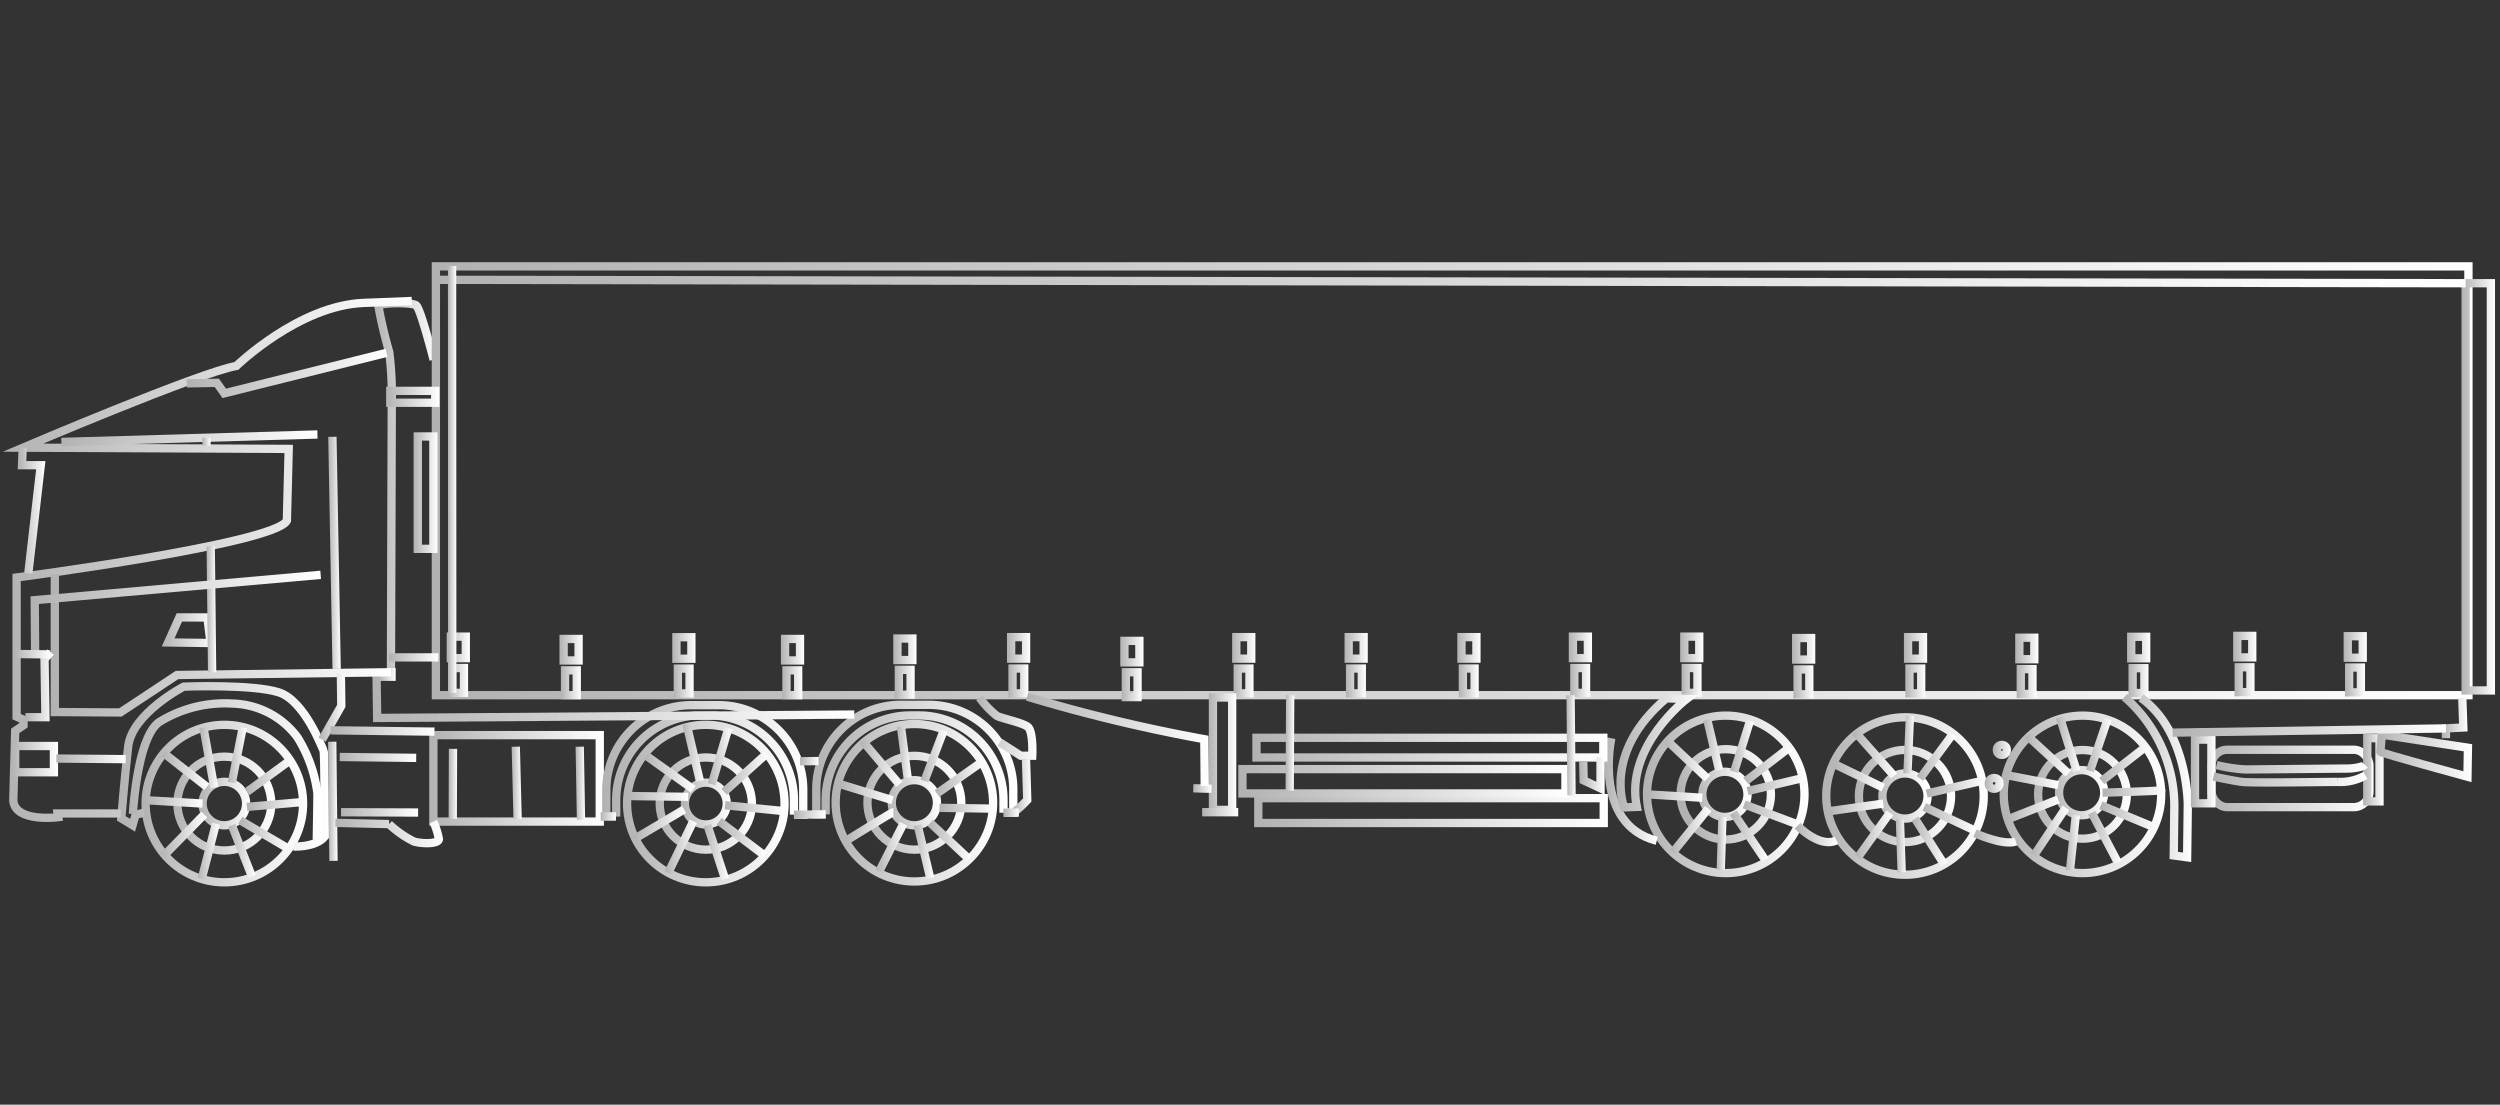 <svg id="bae27373-a7d6-4bdc-8279-43eaf71855be" data-name="Ebene 1" xmlns="http://www.w3.org/2000/svg" xmlns:xlink="http://www.w3.org/1999/xlink" width="301" height="133" viewBox="0 0 301 133"><rect x="0" y="0" width="301" height="133" fill="#333333" stroke="none"/><defs><linearGradient id="f6c3b727-30f4-4150-b008-797ca686ce79" x1="17.03" y1="37.25" x2="36.98" y2="37.25" gradientTransform="matrix(1, 0, 0, -1, 0, 134)" gradientUnits="userSpaceOnUse"><stop offset="0" stop-color="#b2b2b2"/><stop offset="1" stop-color="#fff"/></linearGradient><linearGradient id="bdadb538-8149-4ebc-ba75-fad37a02929e" x1="20.86" y1="37.25" x2="33.13" y2="37.25" xlink:href="#f6c3b727-30f4-4150-b008-797ca686ce79"/><linearGradient id="fc3949cc-bd80-40a9-b28f-283896a8d5c7" x1="23.91" y1="37.25" x2="30.1" y2="37.25" xlink:href="#f6c3b727-30f4-4150-b008-797ca686ce79"/><linearGradient id="eff29dce-ae7a-469c-88aa-bd4ee417c0f8" x1="74.97" y1="37.25" x2="94.93" y2="37.25" xlink:href="#f6c3b727-30f4-4150-b008-797ca686ce79"/><linearGradient id="fe8397ff-8065-4aa8-a2a1-0ee172b059dc" x1="78.92" y1="37.25" x2="90.96" y2="37.25" xlink:href="#f6c3b727-30f4-4150-b008-797ca686ce79"/><linearGradient id="ad0729f1-6290-4217-8aec-2745a3f93292" x1="81.96" y1="37.25" x2="87.92" y2="37.25" xlink:href="#f6c3b727-30f4-4150-b008-797ca686ce79"/><linearGradient id="b241d705-91af-494b-9ed5-12bbf272d774" x1="100.11" y1="37.35" x2="120.06" y2="37.35" xlink:href="#f6c3b727-30f4-4150-b008-797ca686ce79"/><linearGradient id="a2973f1c-cfd8-4bcb-bb24-d25f187d397d" x1="33.69" y1="-66.32" x2="45.94" y2="-66.32" gradientTransform="matrix(0.99, -0.13, -0.13, -0.99, 61.78, 36.23)" xlink:href="#f6c3b727-30f4-4150-b008-797ca686ce79"/><linearGradient id="b686f113-dc4a-4620-baa5-a2cc4e25284c" x1="36.58" y1="-66.32" x2="43.04" y2="-66.32" gradientTransform="matrix(0.99, -0.13, -0.13, -0.99, 61.78, 36.23)" xlink:href="#f6c3b727-30f4-4150-b008-797ca686ce79"/><linearGradient id="aa21096f-6774-4c19-b1bc-ff3b0ec07153" x1="133.43" y1="-78.34" x2="139.9" y2="-78.34" gradientTransform="matrix(0.99, -0.13, -0.13, -0.99, 61.78, 36.23)" xlink:href="#f6c3b727-30f4-4150-b008-797ca686ce79"/><linearGradient id="b66a797a-63fb-4ac1-8285-76627bc48ef8" x1="154.85" y1="-81.43" x2="161.31" y2="-81.43" gradientTransform="matrix(0.99, -0.13, -0.13, -0.99, 61.78, 36.23)" xlink:href="#f6c3b727-30f4-4150-b008-797ca686ce79"/><linearGradient id="f5476277-fb98-43cb-891b-3da2a2cd6e79" x1="176.03" y1="-83.87" x2="182.49" y2="-83.87" gradientTransform="matrix(0.99, -0.13, -0.13, -0.99, 61.78, 36.23)" xlink:href="#f6c3b727-30f4-4150-b008-797ca686ce79"/><linearGradient id="b4cd20be-4014-462b-9b84-5325b7cf9365" x1="197.84" y1="38.36" x2="217.79" y2="38.36" xlink:href="#f6c3b727-30f4-4150-b008-797ca686ce79"/><linearGradient id="a91a3554-696c-4a26-84e3-b19a57ce1b66" x1="2.3" y1="-200.93" x2="14.12" y2="-200.93" gradientTransform="matrix(0.94, -0.33, -0.33, -0.94, 134.19, -91.52)" xlink:href="#f6c3b727-30f4-4150-b008-797ca686ce79"/><linearGradient id="e567625f-355c-48bf-b3d6-a5cc94d58b10" x1="219.38" y1="38.16" x2="239.34" y2="38.16" xlink:href="#f6c3b727-30f4-4150-b008-797ca686ce79"/><linearGradient id="edb7fa03-037b-43ec-b1b3-8e9616725b2e" x1="223.31" y1="38.16" x2="235.36" y2="38.16" xlink:href="#f6c3b727-30f4-4150-b008-797ca686ce79"/><linearGradient id="e7c604b5-935c-49ed-81cc-61325d7ddc80" x1="240.79" y1="38.36" x2="260.74" y2="38.36" xlink:href="#f6c3b727-30f4-4150-b008-797ca686ce79"/><linearGradient id="b27e81d0-f3d7-4112-8801-b4622f929fa0" x1="244.96" y1="38.36" x2="256.55" y2="38.36" xlink:href="#f6c3b727-30f4-4150-b008-797ca686ce79"/><linearGradient id="fab7d150-207e-4687-89ba-f417e9f2c98b" x1="19.48" y1="41.28" x2="25.17" y2="41.28" xlink:href="#f6c3b727-30f4-4150-b008-797ca686ce79"/><linearGradient id="a0b43290-87fd-45be-9327-995c5479bcac" x1="24.03" y1="42.79" x2="26.31" y2="42.79" xlink:href="#f6c3b727-30f4-4150-b008-797ca686ce79"/><linearGradient id="a880e2c0-290c-4c39-8008-f9441006fbbf" x1="27.41" y1="43.1" x2="29.75" y2="43.1" xlink:href="#f6c3b727-30f4-4150-b008-797ca686ce79"/><linearGradient id="a2375554-dd05-4930-a44f-317384cb32d7" x1="29.41" y1="40.58" x2="35.24" y2="40.58" xlink:href="#f6c3b727-30f4-4150-b008-797ca686ce79"/><linearGradient id="fbf31a43-685e-4e94-8299-07ad6ad7280c" x1="29.72" y1="37.15" x2="36.63" y2="37.15" xlink:href="#f6c3b727-30f4-4150-b008-797ca686ce79"/><linearGradient id="b74abb73-6e65-4c5d-b1c6-1033c8e90791" x1="28.67" y1="33.57" x2="34.87" y2="33.57" xlink:href="#f6c3b727-30f4-4150-b008-797ca686ce79"/><linearGradient id="b48804eb-b2e4-4f53-bd3c-0506038eb726" x1="27.44" y1="31.55" x2="30.79" y2="31.55" xlink:href="#f6c3b727-30f4-4150-b008-797ca686ce79"/><linearGradient id="f61296e8-21eb-474d-be5d-1437b1bf3f7f" x1="23.76" y1="31.5" x2="26.47" y2="31.5" xlink:href="#f6c3b727-30f4-4150-b008-797ca686ce79"/><linearGradient id="b8d741bc-4132-488e-9c56-b97b15e52e04" x1="19.32" y1="33.42" x2="24.99" y2="33.42" xlink:href="#f6c3b727-30f4-4150-b008-797ca686ce79"/><linearGradient id="a7585817-25a5-475e-a564-c4d9c2d36ed5" x1="17.56" y1="37.45" x2="24.44" y2="37.45" xlink:href="#f6c3b727-30f4-4150-b008-797ca686ce79"/><linearGradient id="a503c34a-2a7a-4dca-abb0-b41bd365d883" x1="82.15" y1="43.4" x2="84.81" y2="43.4" xlink:href="#f6c3b727-30f4-4150-b008-797ca686ce79"/><linearGradient id="e3dce4b6-27eb-4603-b9d9-cc45f12c229c" x1="85.2" y1="42.95" x2="88.18" y2="42.95" xlink:href="#f6c3b727-30f4-4150-b008-797ca686ce79"/><linearGradient id="fa659a5d-e212-44f0-a4af-6131ca7505b7" x1="86.86" y1="40.93" x2="92.55" y2="40.93" xlink:href="#f6c3b727-30f4-4150-b008-797ca686ce79"/><linearGradient id="b9916399-8384-4aa4-bc9f-2417a3dbf97d" x1="87.26" y1="36.69" x2="94.4" y2="36.69" xlink:href="#f6c3b727-30f4-4150-b008-797ca686ce79"/><linearGradient id="b6d0dcde-1be5-4f64-97cc-bf6c0d505397" x1="86.28" y1="33.06" x2="92.34" y2="33.06" xlink:href="#f6c3b727-30f4-4150-b008-797ca686ce79"/><linearGradient id="b581584b-9ad5-49e7-88eb-f5cc261a817a" x1="84.69" y1="31.4" x2="87.73" y2="31.4" xlink:href="#f6c3b727-30f4-4150-b008-797ca686ce79"/><linearGradient id="b042e9d1-b5e8-4188-a9b8-03ce1ca60373" x1="80.04" y1="32.01" x2="83.93" y2="32.01" xlink:href="#f6c3b727-30f4-4150-b008-797ca686ce79"/><linearGradient id="af190b13-0df1-4f47-a38f-294bb48a78f5" x1="76.18" y1="34.78" x2="82.66" y2="34.78" xlink:href="#f6c3b727-30f4-4150-b008-797ca686ce79"/><linearGradient id="f7eb6b4d-02a4-4712-8eab-850aa657ec0a" x1="75.52" y1="38.11" x2="82.86" y2="38.11" xlink:href="#f6c3b727-30f4-4150-b008-797ca686ce79"/><linearGradient id="b5d3618a-3bf8-4744-be60-e1b9df11367f" x1="77.49" y1="40.98" x2="83.77" y2="40.98" xlink:href="#f6c3b727-30f4-4150-b008-797ca686ce79"/><linearGradient id="ee27b424-5844-48f6-8307-70d3065ef316" x1="103.5" y1="42.19" x2="108.66" y2="42.19" xlink:href="#f6c3b727-30f4-4150-b008-797ca686ce79"/><linearGradient id="a64082b3-d235-45db-94a9-e989fa2f5e37" x1="107.95" y1="43.45" x2="109.78" y2="43.45" xlink:href="#f6c3b727-30f4-4150-b008-797ca686ce79"/><linearGradient id="fc22ec7c-f967-4726-b989-eec573522754" x1="110.85" y1="43" x2="114.04" y2="43" xlink:href="#f6c3b727-30f4-4150-b008-797ca686ce79"/><linearGradient id="b526ce25-e4d3-4ae6-b0ad-12b04d7f5ff8" x1="112.55" y1="40.37" x2="118.54" y2="40.37" xlink:href="#f6c3b727-30f4-4150-b008-797ca686ce79"/><linearGradient id="f718a7a5-4eff-4105-a85a-7fe94c1f96ef" x1="113.06" y1="36.69" x2="119.61" y2="36.69" xlink:href="#f6c3b727-30f4-4150-b008-797ca686ce79"/><linearGradient id="fac7bd4c-8fe9-43e7-84cb-d5867c3dc815" x1="111.65" y1="32.76" x2="116.96" y2="32.76" xlink:href="#f6c3b727-30f4-4150-b008-797ca686ce79"/><linearGradient id="ae2af7a2-3987-464f-8504-a77771b222f4" x1="109.96" y1="31.45" x2="112.48" y2="31.45" xlink:href="#f6c3b727-30f4-4150-b008-797ca686ce79"/><linearGradient id="bb6b6d8a-e10d-4ab4-a6a1-6caadf0f2cdf" x1="105.4" y1="31.96" x2="109.22" y2="31.96" xlink:href="#f6c3b727-30f4-4150-b008-797ca686ce79"/><linearGradient id="fed17a90-33a2-4d21-a2f0-9ef962f02be7" x1="101.64" y1="34.56" x2="107.6" y2="34.56" xlink:href="#f6c3b727-30f4-4150-b008-797ca686ce79"/><linearGradient id="a3fc655e-247d-4bec-8a70-34e87dadb9f6" x1="101.08" y1="38.61" x2="107.63" y2="38.61" xlink:href="#f6c3b727-30f4-4150-b008-797ca686ce79"/><linearGradient id="f31f73fc-ee69-4ee9-984a-d3c750ced5f7" x1="200.14" y1="42.64" x2="205.89" y2="42.64" xlink:href="#f6c3b727-30f4-4150-b008-797ca686ce79"/><linearGradient id="ec8e7e54-f58c-4cdb-b211-cc0f635d65cd" x1="205.07" y1="44.31" x2="207.5" y2="44.31" xlink:href="#f6c3b727-30f4-4150-b008-797ca686ce79"/><linearGradient id="b457dfdd-1df4-4d5c-b4a7-2b57c7a5b6e9" x1="208.29" y1="44.16" x2="211.21" y2="44.16" xlink:href="#f6c3b727-30f4-4150-b008-797ca686ce79"/><linearGradient id="e77db4e0-9bf2-44a3-b6ab-865449cf66a9" x1="209.87" y1="41.99" x2="215.72" y2="41.99" xlink:href="#f6c3b727-30f4-4150-b008-797ca686ce79"/><linearGradient id="b932df9e-ab0d-4933-a918-bf46cbd6cefc" x1="210.26" y1="39.57" x2="217.39" y2="39.57" xlink:href="#f6c3b727-30f4-4150-b008-797ca686ce79"/><linearGradient id="b81826f7-dfbe-4aff-b10a-12e5a7268572" x1="209.83" y1="35.94" x2="216.6" y2="35.94" xlink:href="#f6c3b727-30f4-4150-b008-797ca686ce79"/><linearGradient id="b40c20a6-b148-4147-8408-4713715f7431" x1="208.3" y1="33.32" x2="212.95" y2="33.32" xlink:href="#f6c3b727-30f4-4150-b008-797ca686ce79"/><linearGradient id="f980bb81-3d4b-4396-99ce-f87ce1ef4b33" x1="206.69" y1="32.46" x2="207.86" y2="32.46" xlink:href="#f6c3b727-30f4-4150-b008-797ca686ce79"/><linearGradient id="b89677e7-5188-4628-8e96-5b5e5f84692e" x1="201" y1="34.02" x2="206.05" y2="34.02" xlink:href="#f6c3b727-30f4-4150-b008-797ca686ce79"/><linearGradient id="e8eb4b3a-7b47-43c8-9ad4-145ed4600085" x1="198.31" y1="38.16" x2="204.99" y2="38.16" xlink:href="#f6c3b727-30f4-4150-b008-797ca686ce79"/><linearGradient id="a4d0fb93-cecd-484e-9205-cc64742b193c" x1="222.94" y1="43.25" x2="228.42" y2="43.25" xlink:href="#f6c3b727-30f4-4150-b008-797ca686ce79"/><linearGradient id="aec77961-98d6-4d1e-b700-4cd6959afa88" x1="229.18" y1="44.36" x2="230.51" y2="44.36" xlink:href="#f6c3b727-30f4-4150-b008-797ca686ce79"/><linearGradient id="a18ff468-64b8-4f86-8242-d9fece1fd00b" x1="230.74" y1="42.95" x2="235.49" y2="42.95" xlink:href="#f6c3b727-30f4-4150-b008-797ca686ce79"/><linearGradient id="b55c554c-a7d0-4f82-9414-6c15d6a709a4" x1="231.91" y1="39.27" x2="239.08" y2="39.27" xlink:href="#f6c3b727-30f4-4150-b008-797ca686ce79"/><linearGradient id="bc00401a-a727-41f7-b67d-24d3b9e764b3" x1="231.44" y1="35.43" x2="237.89" y2="35.43" xlink:href="#f6c3b727-30f4-4150-b008-797ca686ce79"/><linearGradient id="ac701832-41a4-4158-bb79-9c32c1bc99ca" x1="230.1" y1="32.66" x2="234.49" y2="32.66" xlink:href="#f6c3b727-30f4-4150-b008-797ca686ce79"/><linearGradient id="e7a7cd5d-8124-4ea4-a19c-b3ac2c37e955" x1="228.27" y1="32.16" x2="229.5" y2="32.16" xlink:href="#f6c3b727-30f4-4150-b008-797ca686ce79"/><linearGradient id="e65abc54-95f7-471b-9889-dc3a1a66bb11" x1="223.35" y1="33.47" x2="228" y2="33.47" xlink:href="#f6c3b727-30f4-4150-b008-797ca686ce79"/><linearGradient id="a5a2c111-b03e-4c32-9263-8416e4734afc" x1="220.19" y1="36.8" x2="226.76" y2="36.8" xlink:href="#f6c3b727-30f4-4150-b008-797ca686ce79"/><linearGradient id="ac35e416-11ab-45f0-b011-b25468e7800b" x1="220.66" y1="40.58" x2="226.91" y2="40.58" xlink:href="#f6c3b727-30f4-4150-b008-797ca686ce79"/><linearGradient id="ef647436-183e-4ccd-b552-f0963da5d3f6" x1="247.57" y1="44.41" x2="250.5" y2="44.41" xlink:href="#f6c3b727-30f4-4150-b008-797ca686ce79"/><linearGradient id="a7baac85-fd65-4114-a552-c6ee6cf542a1" x1="251.13" y1="44.31" x2="254.27" y2="44.31" xlink:href="#f6c3b727-30f4-4150-b008-797ca686ce79"/><linearGradient id="a793a91d-e3dd-444a-9195-b4da57e3f85c" x1="252.76" y1="42.09" x2="258.79" y2="42.09" xlink:href="#f6c3b727-30f4-4150-b008-797ca686ce79"/><linearGradient id="a4aa6c1b-f5a9-480f-9367-ad5b253de9a9" x1="253.16" y1="38.68" x2="260.73" y2="38.68" xlink:href="#f6c3b727-30f4-4150-b008-797ca686ce79"/><linearGradient id="be6062f3-9988-461d-9dc1-9c0526e0a942" x1="252.76" y1="35.69" x2="259.69" y2="35.69" xlink:href="#f6c3b727-30f4-4150-b008-797ca686ce79"/><linearGradient id="a2d37af9-8015-4371-8e48-c4f026063211" x1="251.38" y1="33.17" x2="255.42" y2="33.17" xlink:href="#f6c3b727-30f4-4150-b008-797ca686ce79"/><linearGradient id="af04c24c-edb9-4562-9ce1-bd0b760372b5" x1="248.68" y1="32.51" x2="250.46" y2="32.51" xlink:href="#f6c3b727-30f4-4150-b008-797ca686ce79"/><linearGradient id="fab7bf2c-be52-49cb-b9bc-349ad300bef1" x1="244.48" y1="33.87" x2="249.14" y2="33.87" xlink:href="#f6c3b727-30f4-4150-b008-797ca686ce79"/><linearGradient id="fb803663-2fb6-4878-8d01-96c3399d23b0" x1="241.5" y1="36.54" x2="247.95" y2="36.54" xlink:href="#f6c3b727-30f4-4150-b008-797ca686ce79"/><linearGradient id="b8d0755b-5d29-4411-bb28-8e01a34c81f2" x1="241.41" y1="40.07" x2="247.86" y2="40.07" xlink:href="#f6c3b727-30f4-4150-b008-797ca686ce79"/><linearGradient id="fac11c62-671d-4e89-9163-e4079d95cc9b" x1="243.71" y1="43.15" x2="249.35" y2="43.15" xlink:href="#f6c3b727-30f4-4150-b008-797ca686ce79"/><linearGradient id="f6d18c71-c645-4a28-8582-80bf0d59bb1e" x1="45.06" y1="75.64" x2="52.73" y2="75.64" xlink:href="#f6c3b727-30f4-4150-b008-797ca686ce79"/><linearGradient id="a52937eb-caa1-4aa7-a94c-09cc3fafd22d" x1="51.98" y1="57.88" x2="297.7" y2="57.88" gradientTransform="matrix(1, 0, 0, 1, 0, 0)" xlink:href="#f6c3b727-30f4-4150-b008-797ca686ce79"/><linearGradient id="f0f041f9-b070-4f76-89fb-eec478cdff8b" x1="53.95" y1="81.92" x2="56.36" y2="81.92" gradientTransform="matrix(1, 0, 0, 1, 0, 0)" xlink:href="#f6c3b727-30f4-4150-b008-797ca686ce79"/><linearGradient id="ab8aa3a1-c27f-4a2d-b454-4274b413b31e" x1="53.78" y1="77.95" x2="56.58" y2="77.95" gradientTransform="matrix(1, 0, 0, 1, 0, 0)" xlink:href="#f6c3b727-30f4-4150-b008-797ca686ce79"/><linearGradient id="ec0f63d5-d8d6-47cf-8355-439fcc55c2f0" x1="67.53" y1="82.2" x2="69.94" y2="82.2" gradientTransform="matrix(1, 0, 0, 1, 0, 0)" xlink:href="#f6c3b727-30f4-4150-b008-797ca686ce79"/><linearGradient id="fcf6ed24-a76a-4180-8c52-620dbf59f4a5" x1="67.36" y1="78.23" x2="70.17" y2="78.23" gradientTransform="matrix(1, 0, 0, 1, 0, 0)" xlink:href="#f6c3b727-30f4-4150-b008-797ca686ce79"/><linearGradient id="aa4c94c9-0264-4eb7-bb36-37819d2b64d0" x1="81.11" y1="81.99" x2="83.52" y2="81.99" gradientTransform="matrix(1, 0, 0, 1, 0, 0)" xlink:href="#f6c3b727-30f4-4150-b008-797ca686ce79"/><linearGradient id="f9682b1f-91c3-451c-915f-9c7509ee6e8e" x1="80.94" y1="78.02" x2="83.74" y2="78.02" gradientTransform="matrix(1, 0, 0, 1, 0, 0)" xlink:href="#f6c3b727-30f4-4150-b008-797ca686ce79"/><linearGradient id="a8cb7239-d8d8-4473-8df5-a1ffec4aa9ae" x1="94.19" y1="82.2" x2="96.6" y2="82.2" gradientTransform="matrix(1, 0, 0, 1, 0, 0)" xlink:href="#f6c3b727-30f4-4150-b008-797ca686ce79"/><linearGradient id="e314ab0d-ca8f-449e-aa65-743c8ef4a076" x1="94.02" y1="78.23" x2="96.83" y2="78.23" gradientTransform="matrix(1, 0, 0, 1, 0, 0)" xlink:href="#f6c3b727-30f4-4150-b008-797ca686ce79"/><linearGradient id="bbd8401d-e6cb-407b-a6ad-3e0928df6009" x1="148.52" y1="81.98" x2="150.93" y2="81.98" gradientTransform="matrix(1, 0, 0, 1, 0, 0)" xlink:href="#f6c3b727-30f4-4150-b008-797ca686ce79"/><linearGradient id="a21e1874-93fb-4619-954b-ff52cfcfb781" x1="148.35" y1="78.01" x2="151.16" y2="78.01" gradientTransform="matrix(1, 0, 0, 1, 0, 0)" xlink:href="#f6c3b727-30f4-4150-b008-797ca686ce79"/><linearGradient id="b19db650-e9a2-4ae3-af01-ac947d27ce63" x1="107.72" y1="82.15" x2="110.13" y2="82.15" gradientTransform="matrix(1, 0, 0, 1, 0, 0)" xlink:href="#f6c3b727-30f4-4150-b008-797ca686ce79"/><linearGradient id="ffd9d051-a65c-4359-ae5f-b95767364d1b" x1="107.55" y1="78.17" x2="110.35" y2="78.17" gradientTransform="matrix(1, 0, 0, 1, 0, 0)" xlink:href="#f6c3b727-30f4-4150-b008-797ca686ce79"/><linearGradient id="be41177b-a509-476a-ad6a-a35a9bbed4c6" x1="121.41" y1="81.98" x2="123.82" y2="81.98" gradientTransform="matrix(1, 0, 0, 1, 0, 0)" xlink:href="#f6c3b727-30f4-4150-b008-797ca686ce79"/><linearGradient id="b2b2673c-0437-4d68-844b-e70ec0b6f6d0" x1="121.24" y1="78.01" x2="124.05" y2="78.01" gradientTransform="matrix(1, 0, 0, 1, 0, 0)" xlink:href="#f6c3b727-30f4-4150-b008-797ca686ce79"/><linearGradient id="aed0f2eb-546e-49fd-90c0-7b37e9419da9" x1="135.05" y1="82.43" x2="137.46" y2="82.43" gradientTransform="matrix(1, 0, 0, 1, 0, 0)" xlink:href="#f6c3b727-30f4-4150-b008-797ca686ce79"/><linearGradient id="b771bda6-8548-4d3e-9a5a-4ca49c2393f7" x1="134.88" y1="78.46" x2="137.69" y2="78.46" gradientTransform="matrix(1, 0, 0, 1, 0, 0)" xlink:href="#f6c3b727-30f4-4150-b008-797ca686ce79"/><linearGradient id="a6656e2b-937b-46b9-945c-4e219d67abf9" x1="189.05" y1="81.92" x2="191.46" y2="81.92" gradientTransform="matrix(1, 0, 0, 1, 0, 0)" xlink:href="#f6c3b727-30f4-4150-b008-797ca686ce79"/><linearGradient id="a2021ed9-e6fe-4268-9185-17e2de6f6004" x1="188.88" y1="77.95" x2="191.68" y2="77.95" gradientTransform="matrix(1, 0, 0, 1, 0, 0)" xlink:href="#f6c3b727-30f4-4150-b008-797ca686ce79"/><linearGradient id="e2bf1915-8fd7-43bb-953a-32323e1b9b11" x1="175.63" y1="81.98" x2="178.04" y2="81.98" gradientTransform="matrix(1, 0, 0, 1, 0, 0)" xlink:href="#f6c3b727-30f4-4150-b008-797ca686ce79"/><linearGradient id="b94808d0-2dad-4779-88ca-cc93bacb912b" x1="175.46" y1="78.01" x2="178.27" y2="78.01" gradientTransform="matrix(1, 0, 0, 1, 0, 0)" xlink:href="#f6c3b727-30f4-4150-b008-797ca686ce79"/><linearGradient id="e8c94727-96f5-4d02-9a07-32da14baceff" x1="162.05" y1="81.98" x2="164.46" y2="81.98" gradientTransform="matrix(1, 0, 0, 1, 0, 0)" xlink:href="#f6c3b727-30f4-4150-b008-797ca686ce79"/><linearGradient id="eaa2121a-8850-41f5-bad4-e21dc1383cee" x1="161.88" y1="78.01" x2="164.68" y2="78.01" gradientTransform="matrix(1, 0, 0, 1, 0, 0)" xlink:href="#f6c3b727-30f4-4150-b008-797ca686ce79"/><linearGradient id="a8a85da2-d9ec-4cb5-aca8-9f6f9631ea78" x1="215.93" y1="82.09" x2="218.34" y2="82.09" gradientTransform="matrix(1, 0, 0, 1, 0, 0)" xlink:href="#f6c3b727-30f4-4150-b008-797ca686ce79"/><linearGradient id="f407d683-d56b-4c6c-b996-e2e4f31c8043" x1="215.76" y1="78.12" x2="218.57" y2="78.12" gradientTransform="matrix(1, 0, 0, 1, 0, 0)" xlink:href="#f6c3b727-30f4-4150-b008-797ca686ce79"/><linearGradient id="e5e9b532-8e27-453c-ab62-5bfd653dfd47" x1="229.4" y1="81.98" x2="231.81" y2="81.98" gradientTransform="matrix(1, 0, 0, 1, 0, 0)" xlink:href="#f6c3b727-30f4-4150-b008-797ca686ce79"/><linearGradient id="ea4544d0-a438-4b53-832d-a21c00e54468" x1="229.23" y1="78.01" x2="232.04" y2="78.01" gradientTransform="matrix(1, 0, 0, 1, 0, 0)" xlink:href="#f6c3b727-30f4-4150-b008-797ca686ce79"/><linearGradient id="bc23cff9-c4bf-43ea-86f3-098cc6209e85" x1="242.8" y1="82.05" x2="245.21" y2="82.05" gradientTransform="matrix(1, 0, 0, 1, 0, 0)" xlink:href="#f6c3b727-30f4-4150-b008-797ca686ce79"/><linearGradient id="bff582b0-1749-4a24-94e3-f6a68dc70f69" x1="242.63" y1="78.08" x2="245.43" y2="78.08" gradientTransform="matrix(1, 0, 0, 1, 0, 0)" xlink:href="#f6c3b727-30f4-4150-b008-797ca686ce79"/><linearGradient id="f7139985-61af-466f-ac24-a91e07deb986" x1="256.27" y1="81.94" x2="258.68" y2="81.94" gradientTransform="matrix(1, 0, 0, 1, 0, 0)" xlink:href="#f6c3b727-30f4-4150-b008-797ca686ce79"/><linearGradient id="b43ac1aa-7cb0-4a06-9415-ed503d5642bc" x1="256.1" y1="77.97" x2="258.9" y2="77.97" gradientTransform="matrix(1, 0, 0, 1, 0, 0)" xlink:href="#f6c3b727-30f4-4150-b008-797ca686ce79"/><linearGradient id="a7342ec9-45ec-4e1e-a16f-09ffc5f66f53" x1="269.04" y1="81.83" x2="271.45" y2="81.83" gradientTransform="matrix(1, 0, 0, 1, 0, 0)" xlink:href="#f6c3b727-30f4-4150-b008-797ca686ce79"/><linearGradient id="fa1d09f9-94cc-4afa-9c5d-5b5f741262ff" x1="268.87" y1="77.86" x2="271.68" y2="77.86" gradientTransform="matrix(1, 0, 0, 1, 0, 0)" xlink:href="#f6c3b727-30f4-4150-b008-797ca686ce79"/><linearGradient id="ead5ee24-66ad-4cb2-839a-9fbcc8bcf49c" x1="282.34" y1="81.87" x2="284.75" y2="81.87" gradientTransform="matrix(1, 0, 0, 1, 0, 0)" xlink:href="#f6c3b727-30f4-4150-b008-797ca686ce79"/><linearGradient id="a0d0609b-c728-40b5-b762-f27d2ceee438" x1="282.17" y1="77.89" x2="284.98" y2="77.89" gradientTransform="matrix(1, 0, 0, 1, 0, 0)" xlink:href="#f6c3b727-30f4-4150-b008-797ca686ce79"/><linearGradient id="a922c3b6-da77-4eea-b2f9-2282a4787c67" x1="202.46" y1="81.92" x2="204.87" y2="81.92" gradientTransform="matrix(1, 0, 0, 1, 0, 0)" xlink:href="#f6c3b727-30f4-4150-b008-797ca686ce79"/><linearGradient id="b3879050-9622-4ea4-9075-19710575d39d" x1="202.29" y1="77.95" x2="205.1" y2="77.95" gradientTransform="matrix(1, 0, 0, 1, 0, 0)" xlink:href="#f6c3b727-30f4-4150-b008-797ca686ce79"/><linearGradient id="b39e6dbf-bf6a-41cc-a30b-a8e02c25acd8" x1="296.36" y1="58.62" x2="300.4" y2="58.62" gradientTransform="matrix(1, 0, 0, 1, 0, 0)" xlink:href="#f6c3b727-30f4-4150-b008-797ca686ce79"/><linearGradient id="b4d574af-1712-40fc-b544-1d3eac301d1b" x1="52.33" y1="33.89" x2="296.86" y2="33.89" gradientTransform="matrix(1, 0, 0, 1, 0, 0)" xlink:href="#f6c3b727-30f4-4150-b008-797ca686ce79"/><linearGradient id="a76ef108-2c8f-4ea6-83db-58853d17fcb9" x1="53.93" y1="57.73" x2="54.95" y2="57.73" gradientTransform="matrix(1, 0, 0, 1, 0, 0)" xlink:href="#f6c3b727-30f4-4150-b008-797ca686ce79"/><linearGradient id="ad1b7563-85a4-4861-acbc-047b150cacbf" x1="255.48" y1="93.69" x2="263.88" y2="93.69" gradientTransform="matrix(1, 0, 0, 1, 0, 0)" xlink:href="#f6c3b727-30f4-4150-b008-797ca686ce79"/><linearGradient id="b171ec42-b3a1-4569-9bcd-20d5359c3ad4" x1="265.77" y1="93.73" x2="285.78" y2="93.73" gradientTransform="matrix(1, 0, 0, 1, 0, 0)" xlink:href="#f6c3b727-30f4-4150-b008-797ca686ce79"/><linearGradient id="f7d3b150-5bb1-4d39-b190-242a633fa571" x1="263.78" y1="92.88" x2="266.75" y2="92.88" gradientTransform="matrix(1, 0, 0, 1, 0, 0)" xlink:href="#f6c3b727-30f4-4150-b008-797ca686ce79"/><linearGradient id="a20e2f2e-52c6-4974-8c80-8813f0931f8f" x1="284.52" y1="92.69" x2="286.99" y2="92.69" gradientTransform="matrix(1, 0, 0, 1, 0, 0)" xlink:href="#f6c3b727-30f4-4150-b008-797ca686ce79"/><linearGradient id="e533ddac-d7ef-42f4-b9f2-b6bd0f88404d" x1="286.09" y1="91.01" x2="297.65" y2="91.01" gradientTransform="matrix(1, 0, 0, 1, 0, 0)" xlink:href="#f6c3b727-30f4-4150-b008-797ca686ce79"/><linearGradient id="e29037e0-f52d-42c5-aae8-8e40c4ed1101" x1="193.19" y1="95.24" x2="199.59" y2="95.24" gradientTransform="matrix(1, 0, 0, 1, 0, 0)" xlink:href="#f6c3b727-30f4-4150-b008-797ca686ce79"/><linearGradient id="f650d3b1-30a1-4d97-88d5-7de433270dde" x1="194.58" y1="90.6" x2="204.47" y2="90.6" gradientTransform="matrix(1, 0, 0, 1, 0, 0)" xlink:href="#f6c3b727-30f4-4150-b008-797ca686ce79"/><linearGradient id="a8ea8fce-4c99-44a9-a559-59e83c1c5a6d" x1="150.78" y1="90.01" x2="193.54" y2="90.01" gradientTransform="matrix(1, 0, 0, 1, 0, 0)" xlink:href="#f6c3b727-30f4-4150-b008-797ca686ce79"/><linearGradient id="a2690764-dd07-4c5a-89d5-4c97ddbf9d4d" x1="151" y1="97.59" x2="193.6" y2="97.59" gradientTransform="matrix(1, 0, 0, 1, 0, 0)" xlink:href="#f6c3b727-30f4-4150-b008-797ca686ce79"/><linearGradient id="f0311fa1-8cb1-4421-bb31-da864d8bfce2" x1="149.09" y1="94.07" x2="188.98" y2="94.07" gradientTransform="matrix(1, 0, 0, 1, 0, 0)" xlink:href="#f6c3b727-30f4-4150-b008-797ca686ce79"/><linearGradient id="a4c33f92-ca0d-4068-aa93-edc8b6e7d478" x1="154.78" y1="89.45" x2="155.84" y2="89.45" gradientTransform="matrix(1, 0, 0, 1, 0, 0)" xlink:href="#f6c3b727-30f4-4150-b008-797ca686ce79"/><linearGradient id="f6a5baaa-f650-47bc-ad5f-a61b60d7ba4a" x1="188.6" y1="89.73" x2="189.71" y2="89.73" gradientTransform="matrix(1, 0, 0, 1, 0, 0)" xlink:href="#f6c3b727-30f4-4150-b008-797ca686ce79"/><linearGradient id="f916b766-5ceb-4cf3-a9c2-49034afef996" x1="145.54" y1="90.74" x2="148.85" y2="90.74" gradientTransform="matrix(1, 0, 0, 1, 0, 0)" xlink:href="#f6c3b727-30f4-4150-b008-797ca686ce79"/><linearGradient id="bfeeb966-feb9-442a-8ebc-49958292722a" x1="144.74" y1="97.79" x2="149.08" y2="97.79" gradientTransform="matrix(1, 0, 0, 1, 0, 0)" xlink:href="#f6c3b727-30f4-4150-b008-797ca686ce79"/><linearGradient id="aa115b15-38b0-4002-9b11-c2c9a981ab06" x1="143.66" y1="94.94" x2="145.88" y2="94.94" gradientTransform="matrix(1, 0, 0, 1, 0, 0)" xlink:href="#f6c3b727-30f4-4150-b008-797ca686ce79"/><linearGradient id="b55582e3-14e9-483a-b2d5-1adfa4796fb8" x1="123.16" y1="89.25" x2="145.52" y2="89.25" gradientTransform="matrix(1, 0, 0, 1, 0, 0)" xlink:href="#f6c3b727-30f4-4150-b008-797ca686ce79"/><linearGradient id="ad8f886b-df19-4aa9-b840-64c633958893" x1="190.12" y1="93.42" x2="193.2" y2="93.42" gradientTransform="matrix(1, 0, 0, 1, 0, 0)" xlink:href="#f6c3b727-30f4-4150-b008-797ca686ce79"/><linearGradient id="b6c8518e-d772-48ae-abed-cd5e6dde3a79" x1="216.07" y1="100.49" x2="221.33" y2="100.49" gradientTransform="matrix(1, 0, 0, 1, 0, 0)" xlink:href="#f6c3b727-30f4-4150-b008-797ca686ce79"/><linearGradient id="eb9006a6-9dd9-4dbb-8a53-705f97f47b48" x1="237.58" y1="100.89" x2="242.86" y2="100.89" gradientTransform="matrix(1, 0, 0, 1, 0, 0)" xlink:href="#f6c3b727-30f4-4150-b008-797ca686ce79"/><linearGradient id="b290133c-9b1f-4385-ba57-f43a7436270e" x1="293.99" y1="86.45" x2="297.09" y2="86.45" gradientTransform="matrix(1, 0, 0, 1, 0, 0)" xlink:href="#f6c3b727-30f4-4150-b008-797ca686ce79"/><linearGradient id="feb02283-72f4-4792-991c-43e35b59c2a8" x1="261.58" y1="87.95" x2="294.5" y2="87.95" gradientTransform="matrix(1, 0, 0, 1, 0, 0)" xlink:href="#f6c3b727-30f4-4150-b008-797ca686ce79"/><linearGradient id="a6476460-510e-421d-9058-b631140ba4d5" x1="266.76" y1="92.39" x2="285.1" y2="92.39" gradientTransform="matrix(1, 0, 0, 1, 0, 0)" xlink:href="#f6c3b727-30f4-4150-b008-797ca686ce79"/><linearGradient id="ae6ef1a1-b4fc-4d57-923b-27d14af8e350" x1="266.39" y1="93.87" x2="285.15" y2="93.87" gradientTransform="matrix(1, 0, 0, 1, 0, 0)" xlink:href="#f6c3b727-30f4-4150-b008-797ca686ce79"/><linearGradient id="ba25d188-9b4b-4745-9034-51f4f39badb3" x1="239.92" y1="90.29" x2="242.12" y2="90.29" gradientTransform="matrix(1, 0, 0, 1, 0, 0)" xlink:href="#f6c3b727-30f4-4150-b008-797ca686ce79"/><linearGradient id="e49fd693-d331-43db-b89a-8987254ff7d7" x1="238.94" y1="94.32" x2="241.24" y2="94.32" gradientTransform="matrix(1, 0, 0, 1, 0, 0)" xlink:href="#f6c3b727-30f4-4150-b008-797ca686ce79"/><linearGradient id="a5409fe3-2dc4-4748-82dc-907b68a89426" x1="51.68" y1="93.71" x2="72.7" y2="93.71" gradientTransform="matrix(1, 0, 0, 1, 0, 0)" xlink:href="#f6c3b727-30f4-4150-b008-797ca686ce79"/><linearGradient id="e63bd797-6a37-4cca-a3c3-f4a42e80f313" x1="97.78" y1="91.47" x2="122.45" y2="91.47" gradientTransform="matrix(1, 0, 0, 1, 0, 0)" xlink:href="#f6c3b727-30f4-4150-b008-797ca686ce79"/><linearGradient id="b80355f9-1b55-48a7-9b63-733213f6ceb6" x1="98.91" y1="91.85" x2="121.32" y2="91.85" gradientTransform="matrix(1, 0, 0, 1, 0, 0)" xlink:href="#f6c3b727-30f4-4150-b008-797ca686ce79"/><linearGradient id="f5cd7340-5782-4506-b46f-74dca250b985" x1="72.53" y1="91.59" x2="97.21" y2="91.59" gradientTransform="matrix(1, 0, 0, 1, 0, 0)" xlink:href="#f6c3b727-30f4-4150-b008-797ca686ce79"/><linearGradient id="b212f218-0adf-4c5d-9706-70221e0b3771" x1="73.66" y1="91.97" x2="96.09" y2="91.97" gradientTransform="matrix(1, 0, 0, 1, 0, 0)" xlink:href="#f6c3b727-30f4-4150-b008-797ca686ce79"/><linearGradient id="be92e982-2f01-4eb7-9719-e201d73ba927" x1="69.3" y1="94.29" x2="70.45" y2="94.29" gradientTransform="matrix(1, 0, 0, 1, 0, 0)" xlink:href="#f6c3b727-30f4-4150-b008-797ca686ce79"/><linearGradient id="b5e75f99-17db-4539-a6f6-3052e840b972" x1="61.6" y1="94.26" x2="62.82" y2="94.26" gradientTransform="matrix(1, 0, 0, 1, 0, 0)" xlink:href="#f6c3b727-30f4-4150-b008-797ca686ce79"/><linearGradient id="af28cca8-ff54-4c95-a0fc-5203bd5bb11b" x1="54.01" y1="94.39" x2="55.04" y2="94.39" gradientTransform="matrix(1, 0, 0, 1, 0, 0)" xlink:href="#f6c3b727-30f4-4150-b008-797ca686ce79"/><linearGradient id="fe5cfed6-395c-431a-8d62-131b432cd29c" x1="117.43" y1="87.76" x2="124.79" y2="87.76" gradientTransform="matrix(1, 0, 0, 1, 0, 0)" xlink:href="#f6c3b727-30f4-4150-b008-797ca686ce79"/><linearGradient id="a33e0ccd-caf5-4b30-9baa-7c9125de8b9c" x1="121.89" y1="94.76" x2="124.18" y2="94.76" gradientTransform="matrix(1, 0, 0, 1, 0, 0)" xlink:href="#f6c3b727-30f4-4150-b008-797ca686ce79"/><linearGradient id="f1c61a98-8bf6-4e99-95f7-6397425afcc6" x1="40.9" y1="91.19" x2="50.12" y2="91.19" gradientTransform="matrix(1, 0, 0, 1, 0, 0)" xlink:href="#f6c3b727-30f4-4150-b008-797ca686ce79"/><linearGradient id="fda92c13-f2d4-4ac7-b773-e05eff9f9e68" x1="41.05" y1="97.81" x2="50.34" y2="97.81" gradientTransform="matrix(1, 0, 0, 1, 0, 0)" xlink:href="#f6c3b727-30f4-4150-b008-797ca686ce79"/><linearGradient id="b5a5a487-5470-4141-b33c-98ef0e498b1b" x1="44.84" y1="84.17" x2="102.87" y2="84.17" gradientTransform="matrix(1, 0, 0, 1, 0, 0)" xlink:href="#f6c3b727-30f4-4150-b008-797ca686ce79"/><linearGradient id="ae27e4e4-a307-4dc4-b5f4-3a4a88d60c01" x1="120.82" y1="97.84" x2="122.67" y2="97.84" gradientTransform="matrix(1, 0, 0, 1, 0, 0)" xlink:href="#f6c3b727-30f4-4150-b008-797ca686ce79"/><linearGradient id="e0a08ddb-ea18-4c61-a594-a30866b353ff" x1="72.31" y1="98.3" x2="74.17" y2="98.3" gradientTransform="matrix(1, 0, 0, 1, 0, 0)" xlink:href="#f6c3b727-30f4-4150-b008-797ca686ce79"/><linearGradient id="a3ade33c-755e-496d-9ab1-f9d72097385a" x1="95.58" y1="98.07" x2="99.41" y2="98.07" gradientTransform="matrix(1, 0, 0, 1, 0, 0)" xlink:href="#f6c3b727-30f4-4150-b008-797ca686ce79"/><linearGradient id="b2c21a07-d61c-4cae-beb7-0d489ae26228" x1="96.32" y1="91.64" x2="98.55" y2="91.64" gradientTransform="matrix(1, 0, 0, 1, 0, 0)" xlink:href="#f6c3b727-30f4-4150-b008-797ca686ce79"/><linearGradient id="f5590675-8694-4b90-9e0d-58e3146c8887" x1="45.64" y1="81.21" x2="47.64" y2="81.21" gradientTransform="matrix(1, 0, 0, 1, 0, 0)" xlink:href="#f6c3b727-30f4-4150-b008-797ca686ce79"/><linearGradient id="a8558a45-9cd4-437f-aa77-415a8e25669c" x1="46.84" y1="79.15" x2="52.78" y2="79.15" gradientTransform="matrix(1, 0, 0, 1, 0, 0)" xlink:href="#f6c3b727-30f4-4150-b008-797ca686ce79"/><linearGradient id="e82822d7-a338-4c53-bcfb-e623c1bfb4e5" x1="46.49" y1="47.78" x2="52.9" y2="47.78" gradientTransform="matrix(1, 0, 0, 1, 0, 0)" xlink:href="#f6c3b727-30f4-4150-b008-797ca686ce79"/><linearGradient id="b9f73106-fd17-4b1f-8c3b-8f89ff0d0175" x1="14.08" y1="92.28" x2="39.6" y2="92.28" gradientTransform="matrix(1, 0, 0, 1, 0, 0)" xlink:href="#f6c3b727-30f4-4150-b008-797ca686ce79"/><linearGradient id="fca6ebba-2903-4b88-a512-f7fdea058616" x1="15.46" y1="92.65" x2="38.7" y2="92.65" gradientTransform="matrix(1, 0, 0, 1, 0, 0)" xlink:href="#f6c3b727-30f4-4150-b008-797ca686ce79"/><linearGradient id="e580d8a8-880a-497c-8122-2f3e6e66a9fb" x1="0.31" y1="67.35" x2="49.57" y2="67.35" gradientTransform="matrix(1, 0, 0, 1, 0, 0)" xlink:href="#f6c3b727-30f4-4150-b008-797ca686ce79"/><linearGradient id="bf762fe1-ae4d-495d-ad29-673dadab3210" x1="49.8" y1="59.31" x2="52.68" y2="59.31" gradientTransform="matrix(1, 0, 0, 1, 0, 0)" xlink:href="#f6c3b727-30f4-4150-b008-797ca686ce79"/><linearGradient id="bba19d56-c4c4-481d-9b94-583753344cf8" x1="2.14" y1="61.47" x2="5.47" y2="61.47" gradientTransform="matrix(1, 0, 0, 1, 0, 0)" xlink:href="#f6c3b727-30f4-4150-b008-797ca686ce79"/><linearGradient id="a685e644-9b46-4885-9d71-f4a1f74c4467" x1="39.5" y1="96.47" x2="40.65" y2="96.47" gradientTransform="matrix(1, 0, 0, 1, 0, 0)" xlink:href="#f6c3b727-30f4-4150-b008-797ca686ce79"/><linearGradient id="e250e06a-b08f-4c66-a717-e9636cca173a" x1="40.37" y1="100.29" x2="53.35" y2="100.29" gradientTransform="matrix(1, 0, 0, 1, 0, 0)" xlink:href="#f6c3b727-30f4-4150-b008-797ca686ce79"/><linearGradient id="a756ef6d-2cad-4600-9568-683443832c43" x1="22.48" y1="44.96" x2="46.66" y2="44.96" gradientTransform="matrix(1, 0, 0, 1, 0, 0)" xlink:href="#f6c3b727-30f4-4150-b008-797ca686ce79"/><linearGradient id="af91a4f7-b7af-4de8-896b-3bfdea8e9caa" x1="19.47" y1="75.89" x2="25.92" y2="75.89" gradientTransform="matrix(1, 0, 0, 1, 0, 0)" xlink:href="#f6c3b727-30f4-4150-b008-797ca686ce79"/><linearGradient id="e805b0f7-1ace-4c58-8781-70f534627527" x1="1.33" y1="91.4" x2="6.99" y2="91.4" gradientTransform="matrix(1, 0, 0, 1, 0, 0)" xlink:href="#f6c3b727-30f4-4150-b008-797ca686ce79"/><linearGradient id="fcd0534f-c160-4a5d-9919-284da3e8443a" x1="6.78" y1="91.36" x2="15.13" y2="91.36" gradientTransform="matrix(1, 0, 0, 1, 0, 0)" xlink:href="#f6c3b727-30f4-4150-b008-797ca686ce79"/><linearGradient id="b570503c-478b-4d3e-b587-946eca155f78" x1="6.1" y1="77.72" x2="47.07" y2="77.72" gradientTransform="matrix(1, 0, 0, 1, 0, 0)" xlink:href="#f6c3b727-30f4-4150-b008-797ca686ce79"/><linearGradient id="f0f0e54f-16b8-4a6b-8599-46309c17a672" x1="3.05" y1="82.52" x2="6.47" y2="82.52" gradientTransform="matrix(1, 0, 0, 1, 0, 0)" xlink:href="#f6c3b727-30f4-4150-b008-797ca686ce79"/><linearGradient id="e9f05247-0115-4abd-bcce-9b619568ee46" x1="24.87" y1="73.36" x2="26.04" y2="73.36" gradientTransform="matrix(1, 0, 0, 1, 0, 0)" xlink:href="#f6c3b727-30f4-4150-b008-797ca686ce79"/><linearGradient id="f00e99ae-e544-4bbd-8968-402ae044dd26" x1="7.39" y1="52.76" x2="38.23" y2="52.76" gradientTransform="matrix(1, 0, 0, 1, 0, 0)" xlink:href="#f6c3b727-30f4-4150-b008-797ca686ce79"/><linearGradient id="b8ed2859-bea1-4725-a313-c4e170eae985" x1="24.36" y1="53.18" x2="25.36" y2="53.18" gradientTransform="matrix(1, 0, 0, 1, 0, 0)" xlink:href="#f6c3b727-30f4-4150-b008-797ca686ce79"/><linearGradient id="a8e1f07a-4cc7-464d-8bcf-a7b0d0eb033e" x1="39.52" y1="66.56" x2="41.03" y2="66.56" gradientTransform="matrix(1, 0, 0, 1, 0, 0)" xlink:href="#f6c3b727-30f4-4150-b008-797ca686ce79"/><linearGradient id="be2ffa7a-56a5-4f27-b6c2-af23d060f014" x1="3.67" y1="73.67" x2="38.66" y2="73.67" gradientTransform="matrix(1, 0, 0, 1, 0, 0)" xlink:href="#f6c3b727-30f4-4150-b008-797ca686ce79"/><linearGradient id="b81e7537-9f24-4cdb-a60c-fffae307e591" x1="1.75" y1="78.77" x2="6.04" y2="78.77" gradientTransform="matrix(1, 0, 0, 1, 0, 0)" xlink:href="#f6c3b727-30f4-4150-b008-797ca686ce79"/><linearGradient id="e497093b-ad18-4dd0-8910-0da364b30d5c" x1="38.35" y1="85.2" x2="41.59" y2="85.2" gradientTransform="matrix(1, 0, 0, 1, 0, 0)" xlink:href="#f6c3b727-30f4-4150-b008-797ca686ce79"/><linearGradient id="a7cdb180-95e6-47c7-aaeb-ef1a3c76ba2f" x1="39.79" y1="88.01" x2="52.32" y2="88.01" gradientTransform="matrix(1, 0, 0, 1, 0, 0)" xlink:href="#f6c3b727-30f4-4150-b008-797ca686ce79"/></defs><title>Zeichenfläche 1</title><g id="a2a5d2c2-f5ad-4f3a-b123-6624a0c4ea0e" data-name="LKW über 7,5 Tonnen"><circle cx="27.01" cy="96.75" r="9.48" style="fill:none;stroke-miterlimit:10;stroke:url(#f6c3b727-30f4-4150-b008-797ca686ce79)"/><circle cx="27.01" cy="96.75" r="5.65" style="fill:none;stroke-miterlimit:10;stroke:url(#bdadb538-8149-4ebc-ba75-fad37a02929e)"/><circle cx="27.01" cy="96.75" r="2.62" style="fill:none;stroke-miterlimit:10;stroke:url(#fc3949cc-bd80-40a9-b28f-283896a8d5c7)"/><circle cx="84.98" cy="96.75" r="9.48" style="fill:none;stroke-miterlimit:10;stroke:url(#eff29dce-ae7a-469c-88aa-bd4ee417c0f8)"/><circle cx="84.98" cy="96.75" r="5.55" style="fill:none;stroke-miterlimit:10;stroke:url(#fe8397ff-8065-4aa8-a2a1-0ee172b059dc)"/><circle cx="84.98" cy="96.75" r="2.52" style="fill:none;stroke-miterlimit:10;stroke:url(#ad0729f1-6290-4217-8aec-2745a3f93292)"/><circle cx="110.09" cy="96.65" r="9.48" style="fill:none;stroke-miterlimit:10;stroke:url(#b241d705-91af-494b-9ed5-12bbf272d774)"/><circle cx="110.09" cy="96.65" r="5.65" style="fill:none;stroke-miterlimit:10;stroke:url(#a2973f1c-cfd8-4bcb-bb24-d25f187d397d)"/><circle cx="110.09" cy="96.65" r="2.72" style="fill:none;stroke-miterlimit:10;stroke:url(#b686f113-dc4a-4620-baa5-a2cc4e25284c)"/><circle cx="207.68" cy="95.64" r="2.72" style="fill:none;stroke-miterlimit:10;stroke:url(#aa21096f-6774-4c19-b1bc-ff3b0ec07153)"/><circle cx="229.36" cy="95.84" r="2.72" style="fill:none;stroke-miterlimit:10;stroke:url(#b66a797a-63fb-4ac1-8285-76627bc48ef8)"/><circle cx="250.63" cy="95.44" r="2.72" style="fill:none;stroke-miterlimit:10;stroke:url(#f5476277-fb98-43cb-891b-3da2a2cd6e79)"/><circle cx="207.78" cy="95.64" r="9.48" style="fill:none;stroke-miterlimit:10;stroke:url(#b4cd20be-4014-462b-9b84-5325b7cf9365)"/><circle cx="207.78" cy="95.64" r="5.44" style="fill:none;stroke-miterlimit:10;stroke:url(#a91a3554-696c-4a26-84e3-b19a57ce1b66)"/><circle cx="229.36" cy="95.84" r="9.48" style="fill:none;stroke-miterlimit:10;stroke:url(#e567625f-355c-48bf-b3d6-a5cc94d58b10)"/><circle cx="229.36" cy="95.84" r="5.55" style="fill:none;stroke-miterlimit:10;stroke:url(#edb7fa03-037b-43ec-b1b3-8e9616725b2e)"/><circle cx="250.73" cy="95.64" r="9.48" style="fill:none;stroke-miterlimit:10;stroke:url(#e7c604b5-935c-49ed-81cc-61325d7ddc80)"/><circle cx="250.73" cy="95.64" r="5.34" style="fill:none;stroke-miterlimit:10;stroke:url(#b27e81d0-f3d7-4112-8801-b4622f929fa0)"/><line x1="19.75" y1="90.7" x2="24.89" y2="94.73" style="fill:none;stroke-miterlimit:10;stroke:url(#fab7d150-207e-4687-89ba-f417e9f2c98b)"/><line x1="24.49" y1="87.58" x2="25.8" y2="94.84" style="fill:none;stroke-miterlimit:10;stroke:url(#a0b43290-87fd-45be-9327-995c5479bcac)"/><line x1="29.23" y1="87.58" x2="27.91" y2="94.23" style="fill:none;stroke-miterlimit:10;stroke:url(#a880e2c0-290c-4c39-8008-f9441006fbbf)"/><line x1="34.97" y1="91.51" x2="29.73" y2="95.34" style="fill:none;stroke-miterlimit:10;stroke:url(#a2375554-dd05-4930-a44f-317384cb32d7)"/><line x1="36.59" y1="96.55" x2="29.73" y2="97.15" style="fill:none;stroke-miterlimit:10;stroke:url(#fbf31a43-685e-4e94-8299-07ad6ad7280c)"/><line x1="34.57" y1="102.09" x2="28.92" y2="98.77" style="fill:none;stroke-miterlimit:10;stroke:url(#b74abb73-6e65-4c5d-b1c6-1033c8e90791)"/><line x1="30.33" y1="105.52" x2="27.91" y2="99.37" style="fill:none;stroke-miterlimit:10;stroke:url(#b48804eb-b2e4-4f53-bd3c-0506038eb726)"/><line x1="24.28" y1="105.83" x2="26" y2="99.17" style="fill:none;stroke-miterlimit:10;stroke:url(#f61296e8-21eb-474d-be5d-1437b1bf3f7f)"/><line x1="19.65" y1="103.1" x2="24.59" y2="98.06" style="fill:none;stroke-miterlimit:10;stroke:url(#b8d741bc-4132-488e-9c56-b97b15e52e04)"/><line x1="17.63" y1="96.35" x2="24.39" y2="96.75" style="fill:none;stroke-miterlimit:10;stroke:url(#a7585817-25a5-475e-a564-c4d9c2d36ed5)"/><line x1="82.66" y1="87.17" x2="84.27" y2="94.03" style="fill:none;stroke-miterlimit:10;stroke:url(#a503c34a-2a7a-4dca-abb0-b41bd365d883)"/><line x1="87.7" y1="87.68" x2="85.69" y2="94.43" style="fill:none;stroke-miterlimit:10;stroke:url(#e3dce4b6-27eb-4603-b9d9-cc45f12c229c)"/><line x1="92.24" y1="90.8" x2="87.2" y2="95.34" style="fill:none;stroke-miterlimit:10;stroke:url(#fa659a5d-e212-44f0-a4af-6131ca7505b7)"/><line x1="94.36" y1="97.66" x2="87.3" y2="96.95" style="fill:none;stroke-miterlimit:10;stroke:url(#b9916399-8384-4aa4-bc9f-2417a3dbf97d)"/><line x1="92.04" y1="103" x2="86.59" y2="98.87" style="fill:none;stroke-miterlimit:10;stroke:url(#b6d0dcde-1be5-4f64-97cc-bf6c0d505397)"/><line x1="87.3" y1="105.83" x2="85.18" y2="99.37" style="fill:none;stroke-miterlimit:10;stroke:url(#b581584b-9ad5-49e7-88eb-f5cc261a817a)"/><line x1="80.44" y1="105.12" x2="83.47" y2="98.87" style="fill:none;stroke-miterlimit:10;stroke:url(#b042e9d1-b5e8-4188-a9b8-03ce1ca60373)"/><line x1="76.41" y1="100.99" x2="82.36" y2="97.46" style="fill:none;stroke-miterlimit:10;stroke:url(#af190b13-0df1-4f47-a38f-294bb48a78f5)"/><line x1="75.5" y1="95.84" x2="82.86" y2="95.94" style="fill:none;stroke-miterlimit:10;stroke:url(#f7eb6b4d-02a4-4712-8eab-850aa657ec0a)"/><line x1="77.82" y1="91" x2="83.47" y2="95.04" style="fill:none;stroke-miterlimit:10;stroke:url(#b5d3618a-3bf8-4744-be60-e1b9df11367f)"/><line x1="103.83" y1="89.19" x2="108.27" y2="94.43" style="fill:none;stroke-miterlimit:10;stroke:url(#ee27b424-5844-48f6-8307-70d3065ef316)"/><line x1="108.47" y1="87.48" x2="109.28" y2="93.63" style="fill:none;stroke-miterlimit:10;stroke:url(#a64082b3-d235-45db-94a9-e989fa2f5e37)"/><line x1="113.61" y1="87.98" x2="111.3" y2="94.03" style="fill:none;stroke-miterlimit:10;stroke:url(#fc22ec7c-f967-4726-b989-eec573522754)"/><line x1="118.25" y1="91.71" x2="112.81" y2="95.54" style="fill:none;stroke-miterlimit:10;stroke:url(#b526ce25-e4d3-4ae6-b0ad-12b04d7f5ff8)"/><line x1="119.56" y1="97.36" x2="113.11" y2="97.26" style="fill:none;stroke-miterlimit:10;stroke:url(#f718a7a5-4eff-4105-a85a-7fe94c1f96ef)"/><line x1="116.64" y1="103.41" x2="112" y2="99.07" style="fill:none;stroke-miterlimit:10;stroke:url(#fac7bd4c-8fe9-43e7-84cb-d5867c3dc815)"/><line x1="112" y1="105.72" x2="110.49" y2="99.37" style="fill:none;stroke-miterlimit:10;stroke:url(#ae2af7a2-3987-464f-8504-a77771b222f4)"/><line x1="105.85" y1="104.92" x2="108.77" y2="99.17" style="fill:none;stroke-miterlimit:10;stroke:url(#bb6b6d8a-e10d-4ab4-a6a1-6caadf0f2cdf)"/><path d="M101.92,101.19s5.54-3.43,5.64-3.43" style="fill:none;stroke-miterlimit:10;stroke:url(#fed17a90-33a2-4d21-a2f0-9ef962f02be7)"/><line x1="101.21" y1="94.43" x2="107.46" y2="96.35" style="fill:none;stroke-miterlimit:10;stroke:url(#a3fc655e-247d-4bec-8a70-34e87dadb9f6)"/><line x1="200.52" y1="88.99" x2="205.56" y2="93.73" style="fill:none;stroke-miterlimit:10;stroke:url(#f31f73fc-ee69-4ee9-984a-d3c750ced5f7)"/><line x1="205.56" y1="86.67" x2="206.98" y2="92.72" style="fill:none;stroke-miterlimit:10;stroke:url(#ec8e7e54-f58c-4cdb-b211-cc0f635d65cd)"/><line x1="210.71" y1="86.77" x2="208.79" y2="92.92" style="fill:none;stroke-miterlimit:10;stroke:url(#b457dfdd-1df4-4d5c-b4a7-2b57c7a5b6e9)"/><line x1="215.45" y1="90" x2="210.2" y2="94.03" style="fill:none;stroke-miterlimit:10;stroke:url(#e77db4e0-9bf2-44a3-b6ab-865449cf66a9)"/><line x1="217.26" y1="93.63" x2="210.4" y2="95.24" style="fill:none;stroke-miterlimit:10;stroke:url(#b932df9e-ab0d-4933-a918-bf46cbd6cefc)"/><line x1="216.45" y1="99.27" x2="210" y2="96.85" style="fill:none;stroke-miterlimit:10;stroke:url(#b81826f7-dfbe-4aff-b10a-12e5a7268572)"/><line x1="212.52" y1="103.51" x2="208.69" y2="97.86" style="fill:none;stroke-miterlimit:10;stroke:url(#b40c20a6-b148-4147-8408-4713715f7431)"/><line x1="207.18" y1="104.72" x2="207.38" y2="98.36" style="fill:none;stroke-miterlimit:10;stroke:url(#f980bb81-3d4b-4396-99ce-f87ce1ef4b33)"/><line x1="201.43" y1="102.6" x2="205.67" y2="97.36" style="fill:none;stroke-miterlimit:10;stroke:url(#b89677e7-5188-4628-8e96-5b5e5f84692e)"/><line x1="198.31" y1="95.64" x2="204.96" y2="96.05" style="fill:none;stroke-miterlimit:10;stroke:url(#e8eb4b3a-7b47-43c8-9ad4-145ed4600085)"/><line x1="223.31" y1="88.08" x2="228.05" y2="93.42" style="fill:none;stroke-miterlimit:10;stroke:url(#a4d0fb93-cecd-484e-9205-cc64742b193c)"/><line x1="229.96" y1="86.16" x2="229.66" y2="93.12" style="fill:none;stroke-miterlimit:10;stroke:url(#aec77961-98d6-4d1e-b700-4cd6959afa88)"/><line x1="235.11" y1="88.38" x2="231.17" y2="93.73" style="fill:none;stroke-miterlimit:10;stroke:url(#a18ff468-64b8-4f86-8242-d9fece1fd00b)"/><line x1="238.94" y1="93.93" x2="231.98" y2="95.54" style="fill:none;stroke-miterlimit:10;stroke:url(#b55c554c-a7d0-4f82-9414-6c15d6a709a4)"/><line x1="237.73" y1="99.98" x2="231.68" y2="97.15" style="fill:none;stroke-miterlimit:10;stroke:url(#bc00401a-a727-41f7-b67d-24d3b9e764b3)"/><line x1="234.1" y1="104.11" x2="230.57" y2="98.57" style="fill:none;stroke-miterlimit:10;stroke:url(#ac701832-41a4-4158-bb79-9c32c1bc99ca)"/><line x1="228.96" y1="105.02" x2="228.75" y2="98.67" style="fill:none;stroke-miterlimit:10;stroke:url(#e7a7cd5d-8124-4ea4-a19c-b3ac2c37e955)"/><line x1="223.71" y1="103.2" x2="227.54" y2="97.86" style="fill:none;stroke-miterlimit:10;stroke:url(#e65abc54-95f7-471b-9889-dc3a1a66bb11)"/><line x1="220.28" y1="97.66" x2="226.74" y2="96.75" style="fill:none;stroke-miterlimit:10;stroke:url(#a5a2c111-b03e-4c32-9263-8416e4734afc)"/><line x1="220.89" y1="92.01" x2="226.74" y2="94.84" style="fill:none;stroke-miterlimit:10;stroke:url(#ac35e416-11ab-45f0-b011-b25468e7800b)"/><line x1="248.01" y1="86.37" x2="250.03" y2="92.82" style="fill:none;stroke-miterlimit:10;stroke:url(#ef647436-183e-4ccd-b552-f0963da5d3f6)"/><line x1="253.76" y1="86.57" x2="251.64" y2="92.82" style="fill:none;stroke-miterlimit:10;stroke:url(#a7baac85-fd65-4114-a552-c6ee6cf542a1)"/><line x1="258.5" y1="89.79" x2="253.05" y2="94.03" style="fill:none;stroke-miterlimit:10;stroke:url(#a793a91d-e3dd-444a-9195-b4da57e3f85c)"/><path d="M260.21,95.14c.2.1-7.06.3-7.06.3" style="fill:none;stroke-miterlimit:10;stroke:url(#a4aa6c1b-f5a9-480f-9367-ad5b253de9a9)"/><line x1="259.5" y1="99.67" x2="252.95" y2="96.95" style="fill:none;stroke-miterlimit:10;stroke:url(#be6062f3-9988-461d-9dc1-9c0526e0a942)"/><line x1="254.97" y1="103.81" x2="251.84" y2="97.86" style="fill:none;stroke-miterlimit:10;stroke:url(#a2d37af9-8015-4371-8e48-c4f026063211)"/><line x1="249.22" y1="104.82" x2="249.93" y2="98.16" style="fill:none;stroke-miterlimit:10;stroke:url(#af04c24c-edb9-4562-9ce1-bd0b760372b5)"/><line x1="244.89" y1="103" x2="248.72" y2="97.26" style="fill:none;stroke-miterlimit:10;stroke:url(#fab7bf2c-be52-49cb-b9bc-349ad300bef1)"/><line x1="241.66" y1="98.67" x2="247.81" y2="96.25" style="fill:none;stroke-miterlimit:10;stroke:url(#fb803663-2fb6-4878-8d01-96c3399d23b0)"/><line x1="241.56" y1="93.32" x2="247.81" y2="94.53" style="fill:none;stroke-miterlimit:10;stroke:url(#b8d0755b-5d29-4411-bb28-8e01a34c81f2)"/><line x1="244.08" y1="88.58" x2="249.02" y2="93.12" style="fill:none;stroke-miterlimit:10;stroke:url(#fac11c62-671d-4e89-9163-e4079d95cc9b)"/><path d="M47.07,80.72l.1-32.57a42.28,42.28,0,0,0-.3-5.74,54,54,0,0,1-1.31-5.55c0-.4,4-.5,4.54-.1s2.11,6.55,2.11,6.55" style="fill:none;stroke-miterlimit:10;stroke:url(#f6d18c71-c645-4a28-8582-80bf0d59bb1e)"/></g><rect x="52.48" y="32.07" width="244.72" height="51.63" style="fill:none;stroke-miterlimit:10;stroke:url(#a52937eb-caa1-4aa7-a94c-09cc3fafd22d)"/><rect x="54.45" y="80.43" width="1.41" height="2.99" style="fill:none;stroke-miterlimit:10;stroke:url(#f0f041f9-b070-4f76-89fb-eec478cdff8b)"/><rect x="54.28" y="76.65" width="1.8" height="2.59" style="fill:none;stroke-miterlimit:10;stroke:url(#ab8aa3a1-c27f-4a2d-b454-4274b413b31e)"/><rect x="68.03" y="80.71" width="1.41" height="2.99" style="fill:none;stroke-miterlimit:10;stroke:url(#ec0f63d5-d8d6-47cf-8355-439fcc55c2f0)"/><rect x="67.86" y="76.93" width="1.8" height="2.59" style="fill:none;stroke-miterlimit:10;stroke:url(#fcf6ed24-a76a-4180-8c52-620dbf59f4a5)"/><rect x="81.61" y="80.5" width="1.41" height="2.99" style="fill:none;stroke-miterlimit:10;stroke:url(#aa4c94c9-0264-4eb7-bb36-37819d2b64d0)"/><rect x="81.44" y="76.72" width="1.8" height="2.59" style="fill:none;stroke-miterlimit:10;stroke:url(#f9682b1f-91c3-451c-915f-9c7509ee6e8e)"/><rect x="94.69" y="80.71" width="1.41" height="2.99" style="fill:none;stroke-miterlimit:10;stroke:url(#a8cb7239-d8d8-4473-8df5-a1ffec4aa9ae)"/><rect x="94.52" y="76.93" width="1.8" height="2.59" style="fill:none;stroke-miterlimit:10;stroke:url(#e314ab0d-ca8f-449e-aa65-743c8ef4a076)"/><rect x="149.02" y="80.49" width="1.41" height="2.99" style="fill:none;stroke-miterlimit:10;stroke:url(#bbd8401d-e6cb-407b-a6ad-3e0928df6009)"/><rect x="148.85" y="76.71" width="1.8" height="2.59" style="fill:none;stroke-miterlimit:10;stroke:url(#a21e1874-93fb-4619-954b-ff52cfcfb781)"/><rect x="108.22" y="80.65" width="1.41" height="2.99" style="fill:none;stroke-miterlimit:10;stroke:url(#b19db650-e9a2-4ae3-af01-ac947d27ce63)"/><rect x="108.05" y="76.88" width="1.8" height="2.59" style="fill:none;stroke-miterlimit:10;stroke:url(#ffd9d051-a65c-4359-ae5f-b95767364d1b)"/><rect x="121.91" y="80.49" width="1.41" height="2.99" style="fill:none;stroke-miterlimit:10;stroke:url(#be41177b-a509-476a-ad6a-a35a9bbed4c6)"/><rect x="121.74" y="76.71" width="1.8" height="2.59" style="fill:none;stroke-miterlimit:10;stroke:url(#b2b2673c-0437-4d68-844b-e70ec0b6f6d0)"/><rect x="135.55" y="80.94" width="1.41" height="2.99" style="fill:none;stroke-miterlimit:10;stroke:url(#aed0f2eb-546e-49fd-90c0-7b37e9419da9)"/><rect x="135.38" y="77.16" width="1.8" height="2.59" style="fill:none;stroke-miterlimit:10;stroke:url(#b771bda6-8548-4d3e-9a5a-4ca49c2393f7)"/><rect x="189.55" y="80.43" width="1.41" height="2.99" style="fill:none;stroke-miterlimit:10;stroke:url(#a6656e2b-937b-46b9-945c-4e219d67abf9)"/><rect x="189.38" y="76.65" width="1.8" height="2.59" style="fill:none;stroke-miterlimit:10;stroke:url(#a2021ed9-e6fe-4268-9185-17e2de6f6004)"/><rect x="176.13" y="80.49" width="1.41" height="2.99" style="fill:none;stroke-miterlimit:10;stroke:url(#e2bf1915-8fd7-43bb-953a-32323e1b9b11)"/><rect x="175.96" y="76.71" width="1.8" height="2.59" style="fill:none;stroke-miterlimit:10;stroke:url(#b94808d0-2dad-4779-88ca-cc93bacb912b)"/><rect x="162.55" y="80.49" width="1.41" height="2.99" style="fill:none;stroke-miterlimit:10;stroke:url(#e8c94727-96f5-4d02-9a07-32da14baceff)"/><rect x="162.38" y="76.71" width="1.8" height="2.59" style="fill:none;stroke-miterlimit:10;stroke:url(#eaa2121a-8850-41f5-bad4-e21dc1383cee)"/><rect x="216.43" y="80.6" width="1.41" height="2.99" style="fill:none;stroke-miterlimit:10;stroke:url(#a8a85da2-d9ec-4cb5-aca8-9f6f9631ea78)"/><rect x="216.26" y="76.82" width="1.8" height="2.59" style="fill:none;stroke-miterlimit:10;stroke:url(#f407d683-d56b-4c6c-b996-e2e4f31c8043)"/><rect x="229.9" y="80.49" width="1.41" height="2.99" style="fill:none;stroke-miterlimit:10;stroke:url(#e5e9b532-8e27-453c-ab62-5bfd653dfd47)"/><rect x="229.73" y="76.71" width="1.8" height="2.59" style="fill:none;stroke-miterlimit:10;stroke:url(#ea4544d0-a438-4b53-832d-a21c00e54468)"/><rect x="243.3" y="80.56" width="1.41" height="2.99" style="fill:none;stroke-miterlimit:10;stroke:url(#bc23cff9-c4bf-43ea-86f3-098cc6209e85)"/><rect x="243.13" y="76.78" width="1.8" height="2.59" style="fill:none;stroke-miterlimit:10;stroke:url(#bff582b0-1749-4a24-94e3-f6a68dc70f69)"/><rect x="256.77" y="80.45" width="1.41" height="2.99" style="fill:none;stroke-miterlimit:10;stroke:url(#f7139985-61af-466f-ac24-a91e07deb986)"/><rect x="256.6" y="76.67" width="1.8" height="2.59" style="fill:none;stroke-miterlimit:10;stroke:url(#b43ac1aa-7cb0-4a06-9415-ed503d5642bc)"/><rect x="269.54" y="80.34" width="1.41" height="2.99" style="fill:none;stroke-miterlimit:10;stroke:url(#a7342ec9-45ec-4e1e-a16f-09ffc5f66f53)"/><rect x="269.37" y="76.56" width="1.8" height="2.59" style="fill:none;stroke-miterlimit:10;stroke:url(#fa1d09f9-94cc-4afa-9c5d-5b5f741262ff)"/><rect x="282.84" y="80.37" width="1.41" height="2.99" style="fill:none;stroke-miterlimit:10;stroke:url(#ead5ee24-66ad-4cb2-839a-9fbcc8bcf49c)"/><rect x="282.67" y="76.6" width="1.8" height="2.59" style="fill:none;stroke-miterlimit:10;stroke:url(#a0d0609b-c728-40b5-b762-f27d2ceee438)"/><rect x="202.96" y="80.43" width="1.41" height="2.99" style="fill:none;stroke-miterlimit:10;stroke:url(#a922c3b6-da77-4eea-b2f9-2282a4787c67)"/><rect x="202.79" y="76.65" width="1.8" height="2.59" style="fill:none;stroke-miterlimit:10;stroke:url(#b3879050-9622-4ea4-9075-19710575d39d)"/><rect x="296.86" y="34.1" width="3.04" height="49.03" style="fill:none;stroke-miterlimit:10;stroke:url(#b39e6dbf-bf6a-41cc-a30b-a8e02c25acd8)"/><line x1="52.33" y1="33.69" x2="296.86" y2="34.1" style="fill:none;stroke-miterlimit:10;stroke:url(#b4d574af-1712-40fc-b544-1d3eac301d1b)"/><line x1="54.43" y1="32.03" x2="54.45" y2="83.42" style="fill:none;stroke-miterlimit:10;stroke:url(#a76ef108-2c8f-4ea6-83db-58853d17fcb9)"/><path d="M255.79,83.92a17.44,17.44,0,0,1,6,13.08l-.07,6,1.61.22.08-6.35s0-8.86-5.64-12.85" style="fill:none;stroke-miterlimit:10;stroke:url(#ad1b7563-85a4-4861-acbc-047b150cacbf)"/><rect x="266.27" y="90.27" width="19.01" height="6.91" rx="1.88" style="fill:none;stroke-miterlimit:10;stroke:url(#b171ec42-b3a1-4569-9bcd-20d5359c3ad4)"/><rect x="264.28" y="89.05" width="1.97" height="7.67" style="fill:none;stroke-miterlimit:10;stroke:url(#f7d3b150-5bb1-4d39-b190-242a633fa571)"/><rect x="285.02" y="88.88" width="1.47" height="7.61" style="fill:none;stroke-miterlimit:10;stroke:url(#a20e2f2e-52c6-4974-8c80-8813f0931f8f)"/><path d="M286.6,90.52c.11.17,10.48,3,10.48,3l.06-3.49-10.37-1.58Z" style="fill:none;stroke-miterlimit:10;stroke:url(#e533ddac-d7ef-42f4-b9f2-b6bd0f88404d)"/><path d="M194,88.88s-2.26,10.37,5.47,12.35" style="fill:none;stroke-miterlimit:10;stroke:url(#e29037e0-f52d-42c5-aae8-8e40c4ed1101)"/><path d="M203.07,84.15s-7.49,5.75-6,13l-1.52.06s-2.65-6.6,5.07-13.13Z" style="fill:none;stroke-miterlimit:10;stroke:url(#f650d3b1-30a1-4d97-88d5-7de433270dde)"/><rect x="151.28" y="88.83" width="41.76" height="2.37" style="fill:none;stroke-miterlimit:10;stroke:url(#a8ea8fce-4c99-44a9-a559-59e83c1c5a6d)"/><rect x="151.5" y="96.1" width="41.59" height="2.99" style="fill:none;stroke-miterlimit:10;stroke:url(#a2690764-dd07-4c5a-89d5-4c97ddbf9d4d)"/><rect x="149.59" y="92.6" width="38.89" height="2.93" style="fill:none;stroke-miterlimit:10;stroke:url(#f0311fa1-8cb1-4421-bb31-da864d8bfce2)"/><line x1="155.34" y1="83.7" x2="155.28" y2="95.2" style="fill:none;stroke-miterlimit:10;stroke:url(#a4c33f92-ca0d-4068-aa93-edc8b6e7d478)"/><line x1="189.1" y1="83.7" x2="189.21" y2="95.76" style="fill:none;stroke-miterlimit:10;stroke:url(#f6a5baaa-f650-47bc-ad5f-a61b60d7ba4a)"/><rect x="146.04" y="83.98" width="2.31" height="13.53" style="fill:none;stroke-miterlimit:10;stroke:url(#f916b766-5ceb-4cf3-a9c2-49034afef996)"/><line x1="144.74" y1="97.79" x2="149.08" y2="97.79" style="fill:none;stroke-miterlimit:10;stroke:url(#bfeeb966-feb9-442a-8ebc-49958292722a)"/><line x1="143.67" y1="94.91" x2="145.87" y2="94.97" style="fill:none;stroke-miterlimit:10;stroke:url(#aa115b15-38b0-4002-9b11-c2c9a981ab06)"/><path d="M123.66,83.87A194.72,194.72,0,0,0,145,89l.05,5.63" style="fill:none;stroke-miterlimit:10;stroke:url(#b55582e3-14e9-483a-b2d5-1adfa4796fb8)"/><polyline points="190.62 91.7 190.67 93.96 192.7 94.91 192.7 91.14" style="fill:none;stroke-miterlimit:10;stroke:url(#ad8f886b-df19-4aa9-b840-64c633958893)"/><path d="M216.43,99.42s2.65,2.76,4.68,1.75" style="fill:none;stroke-miterlimit:10;stroke:url(#b6c8518e-d772-48ae-abed-cd5e6dde3a79)"/><path d="M237.79,100.32s3.33,1.53,4.91,1" style="fill:none;stroke-miterlimit:10;stroke:url(#eb9006a6-9dd9-4dbb-8a53-705f97f47b48)"/><polyline points="294.49 88.88 294.49 88.26 294.49 87.7 296.58 87.59 296.46 84.04" style="fill:none;stroke-miterlimit:10;stroke:url(#b290133c-9b1f-4385-ba57-f43a7436270e)"/><path d="M261.58,88.21l32.91-.51" style="fill:none;stroke-miterlimit:10;stroke:url(#feb02283-72f4-4792-991c-43e35b59c2a8)"/><path d="M266.87,92.11a18.34,18.34,0,0,0,3.46.53c1.13,0,12.36-.11,12.51-.11s1.58-.11,1.88-.45" style="fill:none;stroke-miterlimit:10;stroke:url(#a6476460-510e-421d-9058-b631140ba4d5)"/><path d="M266.5,93.5s2.29.49,3.42.64,9.84,0,11.53,0a6.09,6.09,0,0,0,3.35-.79" style="fill:none;stroke-miterlimit:10;stroke:url(#ae6ef1a1-b4fc-4d57-923b-27d14af8e350)"/><circle cx="241.02" cy="90.29" r="0.6" style="fill:none;stroke-miterlimit:10;stroke:url(#ba25d188-9b4b-4745-9034-51f4f39badb3)"/><circle cx="240.09" cy="94.32" r="0.65" style="fill:none;stroke-miterlimit:10;stroke:url(#e49fd693-d331-43db-b89a-8987254ff7d7)"/><rect x="52.18" y="88.51" width="20.03" height="10.41" style="fill:none;stroke-miterlimit:10;stroke:url(#a5409fe3-2dc4-4748-82dc-907b68a89426)"/><path d="M99.41,98.05H98.28v-3a10.19,10.19,0,0,1,10.18-10.19h3.31A10.19,10.19,0,0,1,122,95.05v2.79h-1.13" style="fill:none;stroke-miterlimit:10;stroke:url(#e63bd797-6a37-4cca-a3c3-f4a42e80f313)"/><path d="M120.82,97.85V96.33a10.18,10.18,0,0,0-10.17-10.19h-1.06A10.19,10.19,0,0,0,99.41,96.33v1.72" style="fill:none;stroke-miterlimit:10;stroke:url(#b80355f9-1b55-48a7-9b63-733213f6ceb6)"/><path d="M95.59,98.09h1.12v-3a10.18,10.18,0,0,0-5.31-8.94h0a10.1,10.1,0,0,0-4.87-1.25h-3.3a10.22,10.22,0,0,0-5.06,1.34h0A10.23,10.23,0,0,0,73,95.05V98.3h1.13" style="fill:none;stroke-miterlimit:10;stroke:url(#f5cd7340-5782-4506-b46f-74dca250b985)"/><path d="M95.59,98.09V96.33a10.19,10.19,0,0,0-9.66-10.18H84.35l-.69,0h0a10.2,10.2,0,0,0-9.47,10.17v2" style="fill:none;stroke-miterlimit:10;stroke:url(#b212f218-0adf-4c5d-9706-70221e0b3771)"/><line x1="69.8" y1="89.9" x2="69.95" y2="98.69" style="fill:none;stroke-miterlimit:10;stroke:url(#be92e982-2f01-4eb7-9719-e201d73ba927)"/><line x1="62.1" y1="89.9" x2="62.32" y2="98.61" style="fill:none;stroke-miterlimit:10;stroke:url(#b5e75f99-17db-4539-a6f6-3052e840b972)"/><line x1="54.54" y1="90.16" x2="54.51" y2="98.61" style="fill:none;stroke-miterlimit:10;stroke:url(#af28cca8-ff54-4c95-a0fc-5203bd5bb11b)"/><path d="M117.93,84A11.73,11.73,0,0,0,120,86.18c.52.3,3,.79,3.72,1.31s.56,3.5.56,3.5h-1.39l-2.52-1.62" style="fill:none;stroke-miterlimit:10;stroke:url(#fe5cfed6-395c-431a-8d62-131b432cd29c)"/><path d="M123.53,91.44s.15,4.77.15,4.88a15.65,15.65,0,0,1-1.47,1.39" style="fill:none;stroke-miterlimit:10;stroke:url(#a33e0ccd-caf5-4b30-9baa-7c9125de8b9c)"/><line x1="40.9" y1="91.14" x2="50.11" y2="91.25" style="fill:none;stroke-miterlimit:10;stroke:url(#f1c61a98-8bf6-4e99-95f7-6397425afcc6)"/><line x1="41.06" y1="97.79" x2="50.34" y2="97.83" style="fill:none;stroke-miterlimit:10;stroke:url(#fda92c13-f2d4-4ac7-b773-e05eff9f9e68)"/><polyline points="45.34 81.41 45.41 86.44 77.24 86.22 102.86 86.03" style="fill:none;stroke-miterlimit:10;stroke:url(#b5a5a487-5470-4141-b33c-98ef0e498b1b)"/><polyline points="122.67 97.83 121.95 97.84 120.82 97.85" style="fill:none;stroke-miterlimit:10;stroke:url(#ae27e4e4-a307-4dc4-b5f4-3a4a88d60c01)"/><polyline points="72.32 98.31 73.03 98.3 74.16 98.29" style="fill:none;stroke-miterlimit:10;stroke:url(#e0a08ddb-ea18-4c61-a594-a30866b353ff)"/><polyline points="95.59 98.09 96.71 98.08 98.28 98.06 99.41 98.05" style="fill:none;stroke-miterlimit:10;stroke:url(#a3ade33c-755e-496d-9ab1-f9d72097385a)"/><line x1="96.33" y1="91.66" x2="98.54" y2="91.63" style="fill:none;stroke-miterlimit:10;stroke:url(#b2c21a07-d61c-4cae-beb7-0d489ae26228)"/><polyline points="45.64 81.48 47.14 81.48 47.14 80.43" style="fill:none;stroke-miterlimit:10;stroke:url(#f5590675-8694-4b90-9e0d-58e3146c8887)"/><line x1="46.84" y1="79.15" x2="52.78" y2="79.15" style="fill:none;stroke-miterlimit:10;stroke:url(#a8558a45-9cd4-437f-aa77-415a8e25669c)"/><rect x="46.99" y="47.06" width="5.41" height="1.43" style="fill:none;stroke-miterlimit:10;stroke:url(#e82822d7-a338-4c53-bcfb-e623c1bfb4e5)"/><path d="M35.34,101.92s2.63.15,3.76-1.2c0,0,0-10.15-.15-10.37s-2.25-6-5.41-7-11.42-.68-11.42-.68-6.24,3.23-6.69,7.22-.83,8.64-.83,8.64l1.36.83.37-1.28,1-.23" style="fill:none;stroke-miterlimit:10;stroke:url(#b9f73106-fd17-4b1f-8c3b-8f89ff0d0175)"/><path d="M16,98s.52-9.69,3.38-11.19A15,15,0,0,1,28,84.71a10.07,10.07,0,0,1,7.81,4.06,16.7,16.7,0,0,1,2.41,6.76c0,1.06-.08,5.56-.08,5.56" style="fill:none;stroke-miterlimit:10;stroke:url(#fca6ebba-2903-4b88-a512-f7fdea058616)"/><path d="M14.53,97.94H6.94l.07.45s-5.18.68-5.41-2L1.83,88l1-.68v-.67L2,86.29V69.53s31.11-4.06,32.54-6.84l.22-8.64-32-.15s21.34-9.09,25.7-9.84c0,0,7.52-7.29,15.33-7.59l5.79-.23" style="fill:none;stroke-miterlimit:10;stroke:url(#e580d8a8-880a-497c-8122-2f3e6e66a9fb)"/><rect x="50.3" y="52.55" width="1.88" height="13.53" style="fill:none;stroke-miterlimit:10;stroke:url(#bf762fe1-ae4d-495d-ad29-673dadab3210)"/><polyline points="2.73 53.9 2.65 56.01 4.91 56.01 3.41 69.01" style="fill:none;stroke-miterlimit:10;stroke:url(#bba19d56-c4c4-481d-9b94-583753344cf8)"/><line x1="40" y1="89.3" x2="40.15" y2="103.65" style="fill:none;stroke-miterlimit:10;stroke:url(#a685e644-9b46-4885-9d71-f4a1f74c4467)"/><path d="M40.38,99.07l6.46.15a12.17,12.17,0,0,0,3,2.1c1,.3,3,.3,3-.3a8.58,8.58,0,0,0-.67-2.1" style="fill:none;stroke-miterlimit:10;stroke:url(#e250e06a-b08f-4c66-a717-e9636cca173a)"/><polyline points="22.49 46.16 26.1 46.09 27 47.36 46.54 42.48" style="fill:none;stroke-miterlimit:10;stroke:url(#a756ef6d-2cad-4600-9568-683443832c43)"/><polygon points="21.59 74.34 20.24 77.35 25.35 77.42 24.97 74.34 21.59 74.34" style="fill:none;stroke-miterlimit:10;stroke:url(#af91a4f7-b7af-4de8-896b-3bfdea8e9caa)"/><rect x="1.83" y="89.82" width="4.66" height="3.16" style="fill:none;stroke-miterlimit:10;stroke:url(#e805b0f7-1ace-4c58-8781-70f534627527)"/><line x1="6.79" y1="91.33" x2="15.13" y2="91.4" style="fill:none;stroke-miterlimit:10;stroke:url(#fcd0534f-c160-4a5d-9919-284da3e8443a)"/><polyline points="6.6 69.16 6.6 85.73 14.49 85.78 21.31 81.27 47.07 80.94" style="fill:none;stroke-miterlimit:10;stroke:url(#b570503c-478b-4d3e-b587-946eca155f78)"/><polyline points="6.09 78.51 5.36 79.36 5.47 86.35 3.05 86.35" style="fill:none;stroke-miterlimit:10;stroke:url(#f0f0e54f-16b8-4a6b-8599-46309c17a672)"/><line x1="25.37" y1="65.78" x2="25.54" y2="80.94" style="fill:none;stroke-miterlimit:10;stroke:url(#e9f05247-0115-4abd-bcce-9b619568ee46)"/><path d="M7.39,53.21l30.83-.9" style="fill:none;stroke-miterlimit:10;stroke:url(#f00e99ae-e544-4bbd-8968-402ae044dd26)"/><line x1="24.86" y1="52.7" x2="24.86" y2="53.66" style="fill:none;stroke-miterlimit:10;stroke:url(#b8ed2859-bea1-4725-a313-c4e170eae985)"/><line x1="40.02" y1="52.59" x2="40.53" y2="80.54" style="fill:none;stroke-miterlimit:10;stroke:url(#a8e1f07a-4cc7-464d-8bcf-a7b0d0eb033e)"/><polyline points="38.61 69.21 4.18 72.26 4.23 78.63" style="fill:none;stroke-miterlimit:10;stroke:url(#be2ffa7a-56a5-4f27-b6c2-af23d060f014)"/><line x1="1.75" y1="78.74" x2="6.04" y2="78.79" style="fill:none;stroke-miterlimit:10;stroke:url(#b81e7537-9f24-4cdb-a60c-fffae307e591)"/><polyline points="38.78 89.05 41.09 84.99 41.04 81.11" style="fill:none;stroke-miterlimit:10;stroke:url(#e497093b-ad18-4dd0-8910-0da364b30d5c)"/><line x1="39.8" y1="87.93" x2="52.31" y2="88.09" style="fill:none;stroke-miterlimit:10;stroke:url(#a7cdb180-95e6-47c7-aaeb-ef1a3c76ba2f)"/></svg>